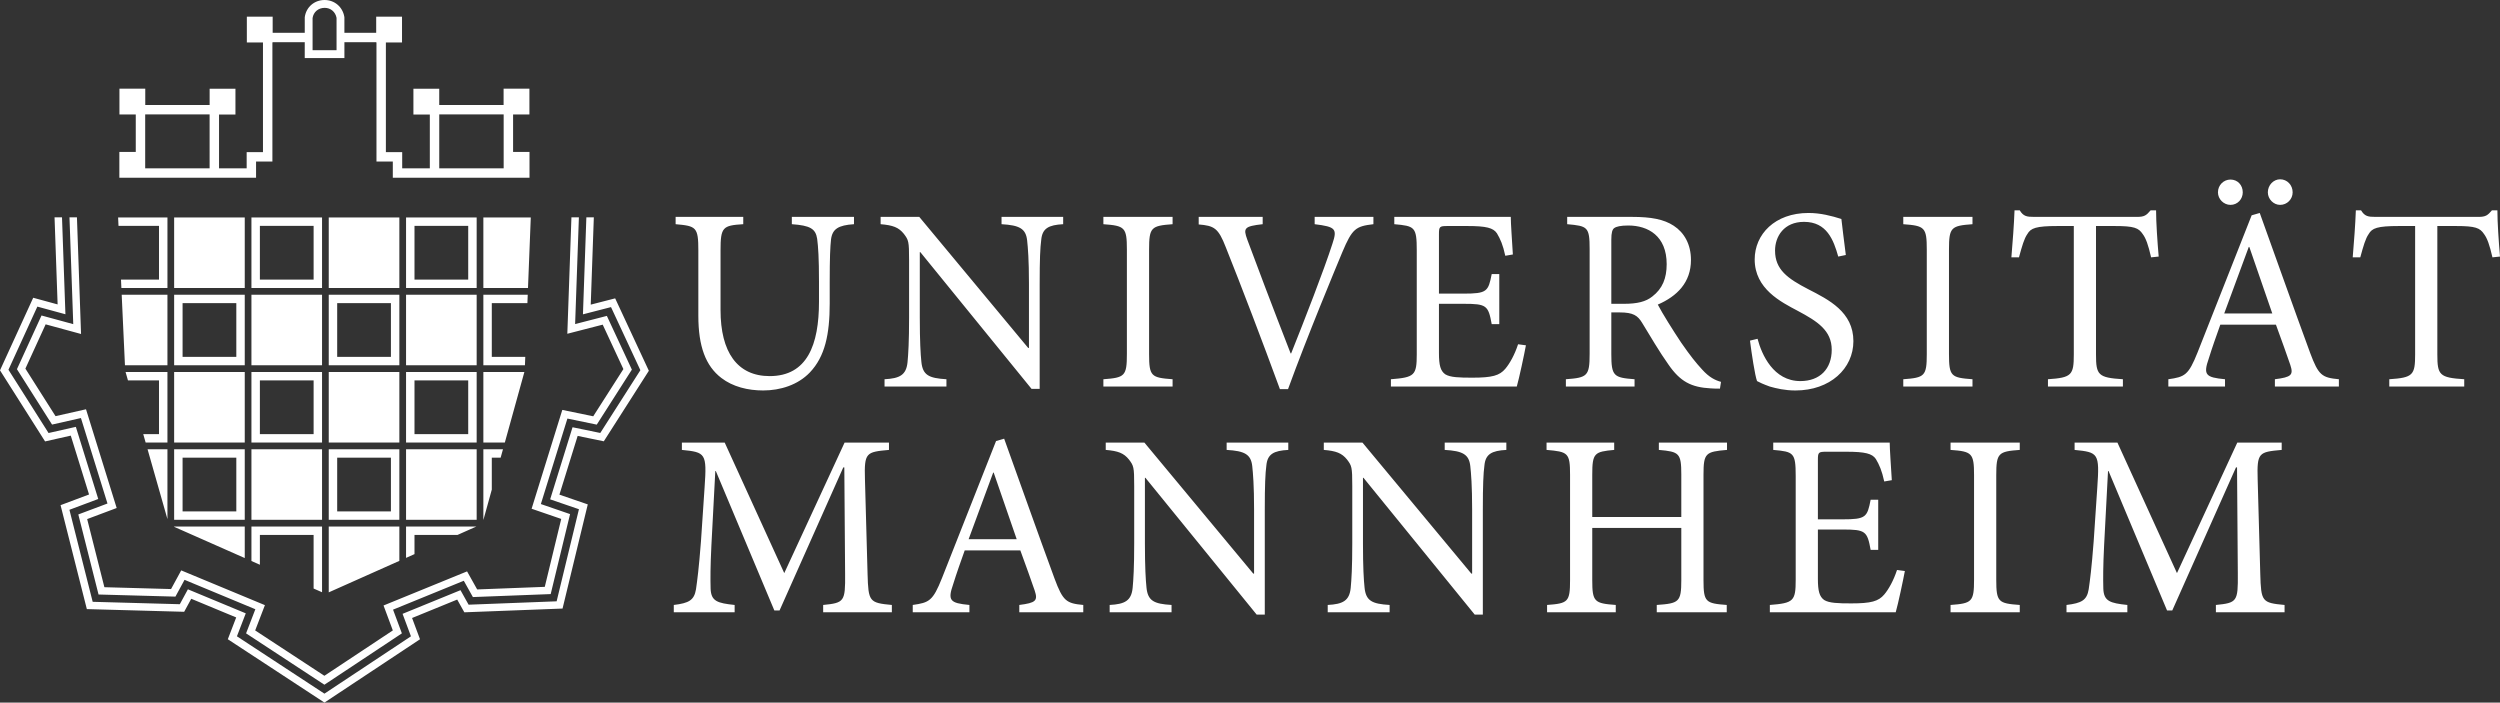 <?xml version="1.0" encoding="UTF-8"?>
<svg xmlns="http://www.w3.org/2000/svg" xmlns:xlink="http://www.w3.org/1999/xlink" width="427px" height="120px" viewBox="0 0 427 120">
  <rect x="0" y="0" width="427" height="120" fill="#333333" stroke="none"/>
  <title>Uni_Ma</title>
  <g id="Page-2" stroke="none" stroke-width="1" fill="none" fill-rule="evenodd">
    <path d="M152.329,104.575 L152.329,103.327 C148.448,102.97 148.315,102.746 148.18,98.022 L147.734,81.881 C147.601,77.29 147.913,77.202 151.837,76.845 L151.837,75.596 L144.255,75.596 L133.951,97.888 L123.781,75.596 L116.466,75.596 L116.466,76.845 C120.525,77.246 120.748,77.423 120.346,83.218 L119.722,92.493 C119.365,97.129 119.098,99.092 118.875,100.651 C118.562,102.525 117.67,103.014 115.083,103.327 L115.083,104.575 L125.476,104.575 L125.476,103.327 C122.533,103.014 121.462,102.703 121.373,100.562 C121.328,98.779 121.328,96.818 121.506,93.162 L122.175,80.456 L122.265,80.456 L132.257,104.264 L133.149,104.264 L144.033,79.831 L144.21,79.831 L144.344,98.022 C144.389,102.746 144.21,102.97 140.597,103.327 L140.597,104.575 L152.329,104.575 L152.329,104.575 Z M185.024,104.575 L185.024,103.327 C182.124,103.06 181.544,102.658 180.117,98.824 C177.262,91.066 174.273,82.597 171.509,74.927 L170.126,75.329 L160.892,98.732 C159.331,102.657 158.707,102.926 155.897,103.326 L155.897,104.574 L165.576,104.574 L165.576,103.326 C162.23,103.013 161.829,102.567 162.81,99.759 C163.39,97.887 164.059,96.013 164.773,94.008 L174.273,94.008 C175.255,96.727 176.147,99.134 176.727,100.873 C177.307,102.612 176.905,102.969 174.096,103.326 L174.096,104.574 L185.024,104.574 L185.024,104.575 Z M173.65,92.091 L165.442,92.091 C166.78,88.434 168.208,84.556 169.635,80.722 L169.724,80.722 L173.65,92.091 L173.65,92.091 Z M220.037,75.595 L209.511,75.595 L209.511,76.844 C212.589,77.022 213.66,77.6 213.883,79.608 C214.016,80.855 214.196,82.907 214.196,87.009 L214.196,97.976 L214.061,97.976 L195.462,75.595 L188.86,75.595 L188.86,76.844 C190.957,77.022 191.938,77.379 192.83,78.493 C193.633,79.563 193.721,79.741 193.721,82.996 L193.721,92.803 C193.721,96.905 193.588,99.046 193.454,100.428 C193.231,102.612 192.116,103.192 189.529,103.326 L189.529,104.574 L200.1,104.574 L200.1,103.326 C197.068,103.147 196.041,102.612 195.818,100.337 C195.685,99.046 195.551,96.905 195.551,92.803 L195.551,81.614 L195.64,81.614 L214.642,104.977 L216.025,104.977 L216.025,87.01 C216.025,82.863 216.115,80.856 216.293,79.519 C216.472,77.558 217.542,76.978 220.039,76.845 L220.039,75.595 L220.037,75.595 Z M257.283,75.595 L246.755,75.595 L246.755,76.844 C249.832,77.022 250.904,77.6 251.127,79.608 C251.262,80.855 251.44,82.907 251.44,87.009 L251.44,97.976 L251.307,97.976 L232.706,75.595 L226.105,75.595 L226.105,76.844 C228.201,77.022 229.182,77.379 230.075,78.493 C230.877,79.563 230.968,79.741 230.968,82.996 L230.968,92.803 C230.968,96.905 230.833,99.046 230.699,100.428 C230.476,102.612 229.361,103.192 226.774,103.326 L226.774,104.574 L237.346,104.574 L237.346,103.326 C234.312,103.147 233.287,102.612 233.064,100.337 C232.928,99.046 232.795,96.905 232.795,92.803 L232.795,81.614 L232.884,81.614 L251.885,104.977 L253.269,104.977 L253.269,87.01 C253.269,82.863 253.358,80.856 253.537,79.519 C253.715,77.558 254.785,76.978 257.284,76.845 L257.284,75.595 L257.283,75.595 Z M294.973,75.595 L283.332,75.595 L283.332,76.844 C286.811,77.156 287.167,77.379 287.167,81.078 L287.167,88.3 L271.957,88.3 L271.957,81.078 C271.957,77.379 272.314,77.156 275.704,76.844 L275.704,75.595 L264.151,75.595 L264.151,76.844 C267.809,77.156 268.166,77.333 268.166,81.078 L268.166,99.091 C268.166,102.835 267.809,103.059 264.24,103.326 L264.24,104.574 L275.972,104.574 L275.972,103.326 C272.314,103.059 271.957,102.791 271.957,99.091 L271.957,90.172 L287.167,90.172 L287.167,99.091 C287.167,102.835 286.767,103.059 282.974,103.326 L282.974,104.574 L294.928,104.574 L294.928,103.326 C291.315,103.059 290.958,102.836 290.958,99.091 L290.958,81.078 C290.958,77.379 291.315,77.156 294.972,76.844 L294.972,75.595 L294.973,75.595 Z M324.011,97.352 C323.431,99.134 322.584,100.65 321.826,101.544 C320.843,102.702 319.595,103.06 316.205,103.06 C313.973,103.06 312.414,103.014 311.566,102.479 C310.763,101.899 310.496,100.964 310.496,98.868 L310.496,90.441 L314.733,90.441 C318.614,90.441 318.926,90.708 319.506,93.917 L320.799,93.917 L320.799,85.358 L319.506,85.358 C318.926,88.347 318.702,88.703 314.689,88.703 L310.496,88.703 L310.496,78.583 C310.496,77.246 310.585,77.156 311.967,77.156 L315.357,77.156 C318.569,77.156 319.773,77.468 320.399,78.402 C320.979,79.385 321.424,80.365 321.827,82.237 L323.12,82.015 C322.986,79.74 322.763,76.71 322.763,75.595 L302.869,75.595 L302.869,76.844 C306.348,77.156 306.705,77.288 306.705,81.301 L306.705,99.046 C306.705,102.657 306.348,103.013 302.289,103.326 L302.289,104.574 L323.789,104.574 C324.19,103.192 325.082,99 325.35,97.53 L324.011,97.352 L324.011,97.352 Z M344.974,104.575 L344.974,103.327 C341.317,103.06 340.96,102.837 340.96,99.001 L340.96,81.167 C340.96,77.38 341.317,77.111 344.974,76.844 L344.974,75.595 L333.155,75.595 L333.155,76.844 C336.812,77.111 337.168,77.379 337.168,81.167 L337.168,99.001 C337.168,102.791 336.812,103.06 333.155,103.327 L333.155,104.575 L344.974,104.575 L344.974,104.575 Z M390.204,104.575 L390.204,103.327 C386.323,102.97 386.189,102.746 386.055,98.022 L385.609,81.881 C385.476,77.29 385.789,77.202 389.712,76.845 L389.712,75.596 L382.129,75.596 L371.826,97.888 L361.656,75.596 L354.341,75.596 L354.341,76.845 C358.4,77.246 358.623,77.423 358.221,83.218 L357.597,92.493 C357.24,97.129 356.972,99.092 356.749,100.651 C356.437,102.525 355.545,103.014 352.958,103.327 L352.958,104.575 L363.351,104.575 L363.351,103.327 C360.408,103.014 359.337,102.703 359.248,100.562 C359.203,98.779 359.203,96.818 359.381,93.162 L360.05,80.456 L360.141,80.456 L370.131,104.264 L371.025,104.264 L381.907,79.831 L382.086,79.831 L382.22,98.022 C382.265,102.746 382.086,102.97 378.474,103.327 L378.474,104.575 L390.204,104.575 L390.204,104.575 Z M145.861,37.044 L135.245,37.044 L135.245,38.292 C138.368,38.515 139.305,39.05 139.572,40.789 C139.75,42.171 139.884,44.043 139.884,48.145 L139.884,51.533 C139.884,58.889 137.877,64.239 131.453,64.239 C125.923,64.239 123.068,60.138 123.068,52.96 L123.068,42.795 C123.068,38.782 123.424,38.515 126.948,38.292 L126.948,37.044 L115.396,37.044 L115.396,38.292 C118.919,38.604 119.277,38.782 119.277,42.795 L119.277,53.941 C119.277,59.157 120.525,62.501 123.202,64.552 C125.165,66.067 127.752,66.691 130.339,66.691 C133.283,66.691 136.271,65.755 138.323,63.615 C140.91,60.896 141.713,57.106 141.713,51.845 L141.713,48.145 C141.713,44.043 141.802,42.126 141.936,40.922 C142.159,39.094 143.185,38.47 145.861,38.292 L145.861,37.044 L145.861,37.044 Z M181.589,37.044 L171.063,37.044 L171.063,38.292 C174.141,38.47 175.211,39.05 175.434,41.056 C175.568,42.304 175.746,44.355 175.746,48.457 L175.746,59.424 L175.612,59.424 L157.012,37.044 L150.41,37.044 L150.41,38.292 C152.506,38.47 153.488,38.827 154.38,39.941 C155.184,41.011 155.272,41.19 155.272,44.444 L155.272,54.253 C155.272,58.354 155.138,60.493 155.005,61.876 C154.782,64.061 153.666,64.64 151.079,64.774 L151.079,66.023 L161.651,66.023 L161.651,64.774 C158.618,64.595 157.592,64.061 157.369,61.787 C157.235,60.493 157.101,58.354 157.101,54.253 L157.101,43.062 L157.19,43.062 L176.192,66.424 L177.575,66.424 L177.575,48.457 C177.575,44.311 177.664,42.304 177.842,40.967 C178.021,39.005 179.092,38.426 181.589,38.292 L181.589,37.044 L181.589,37.044 Z M200.278,66.023 L200.278,64.774 C196.621,64.506 196.264,64.285 196.264,60.45 L196.264,42.617 C196.264,38.828 196.621,38.56 200.278,38.293 L200.278,37.045 L188.458,37.045 L188.458,38.293 C192.116,38.56 192.472,38.828 192.472,42.617 L192.472,60.451 C192.472,64.239 192.116,64.507 188.458,64.775 L188.458,66.024 L200.278,66.024 L200.278,66.023 Z M234.579,37.044 L224.543,37.044 L224.543,38.292 C228.156,38.738 228.423,39.094 227.576,41.636 C226.148,46.094 222.758,54.788 220.529,60.36 L220.439,60.36 C217.451,52.691 214.194,44.088 213.035,40.922 C212.321,38.961 212.5,38.649 215.666,38.292 L215.666,37.044 L204.738,37.044 L204.738,38.336 C207.37,38.559 208.083,38.916 209.377,42.26 C211.965,48.724 215.622,58.31 218.611,66.469 L219.993,66.469 C223.339,57.284 228.067,45.96 229.271,43.062 C230.966,39.05 231.546,38.649 234.579,38.292 L234.579,37.044 L234.579,37.044 Z M259.288,58.8 C258.709,60.584 257.861,62.099 257.102,62.992 C256.121,64.15 254.873,64.507 251.482,64.507 C249.252,64.507 247.691,64.462 246.844,63.927 C246.04,63.349 245.773,62.412 245.773,60.316 L245.773,51.89 L250.011,51.89 C253.891,51.89 254.204,52.157 254.784,55.367 L256.078,55.367 L256.078,46.807 L254.784,46.807 C254.204,49.794 253.981,50.151 249.967,50.151 L245.773,50.151 L245.773,40.031 C245.773,38.693 245.863,38.604 247.246,38.604 L250.636,38.604 C253.846,38.604 255.051,38.916 255.676,39.852 C256.257,40.833 256.703,41.814 257.103,43.686 L258.398,43.464 C258.263,41.19 258.041,38.158 258.041,37.044 L238.146,37.044 L238.146,38.292 C241.626,38.604 241.982,38.738 241.982,42.75 L241.982,60.493 C241.982,64.106 241.626,64.461 237.567,64.774 L237.567,66.023 L259.067,66.023 C259.468,64.64 260.36,60.45 260.627,58.979 L259.288,58.8 L259.288,58.8 Z M293.947,65.221 C292.965,64.953 291.939,64.462 290.735,63.125 C289.665,61.967 288.728,60.807 287.122,58.488 C285.784,56.482 283.91,53.495 283.152,52.024 C286.453,50.597 288.817,48.234 288.817,44.4 C288.817,41.725 287.657,39.719 285.874,38.559 C284.179,37.445 281.992,37.044 278.737,37.044 L267.675,37.044 L267.675,38.292 C271.154,38.604 271.509,38.738 271.509,42.527 L271.509,60.45 C271.509,64.238 271.109,64.506 267.452,64.774 L267.452,66.023 L279.182,66.023 L279.182,64.774 C275.614,64.506 275.213,64.239 275.213,60.45 L275.213,53.361 L276.64,53.361 C278.96,53.361 279.718,53.896 280.476,55.144 C281.815,57.33 283.42,60.093 284.98,62.278 C286.987,65.176 288.861,66.157 292.207,66.335 C292.742,66.379 293.232,66.379 293.767,66.379 L293.947,65.221 L293.947,65.221 Z M275.213,51.89 L275.213,40.923 C275.213,39.72 275.391,39.185 275.704,38.962 C276.059,38.694 276.818,38.516 278.111,38.516 C281.501,38.516 284.668,40.299 284.668,45.114 C284.668,47.522 283.955,49.305 282.214,50.642 C281.101,51.534 279.628,51.891 277.353,51.891 L275.213,51.891 L275.213,51.89 Z M315.267,43.554 C314.911,40.745 314.687,39.006 314.509,37.401 C312.814,36.866 310.941,36.376 308.889,36.376 C303.135,36.376 299.7,40.032 299.7,44.312 C299.7,49.35 304.205,51.579 307.06,53.095 C310.405,54.878 312.859,56.438 312.859,59.738 C312.859,62.993 310.851,65.089 307.506,65.089 C302.912,65.089 300.904,60.586 300.191,57.866 L298.897,58.177 C299.165,60.317 299.744,64.151 300.102,65.089 C300.502,65.31 301.171,65.623 302.287,66.025 C303.403,66.337 304.83,66.693 306.659,66.693 C312.591,66.693 316.56,62.949 316.56,58.267 C316.56,53.274 312.324,51.178 308.844,49.395 C305.32,47.567 303.178,46.051 303.178,42.797 C303.178,40.389 304.696,37.893 308.131,37.893 C312.01,37.893 313.171,40.969 313.972,43.822 L315.267,43.554 L315.267,43.554 Z M336.9,66.023 L336.9,64.774 C333.243,64.506 332.886,64.285 332.886,60.45 L332.886,42.617 C332.886,38.828 333.243,38.56 336.9,38.293 L336.9,37.045 L325.08,37.045 L325.08,38.293 C328.738,38.56 329.094,38.828 329.094,42.617 L329.094,60.451 C329.094,64.239 328.738,64.507 325.08,64.775 L325.08,66.024 L336.9,66.024 L336.9,66.023 Z M368.703,43.82 C368.48,41.234 368.258,37.98 368.258,35.929 L367.32,35.929 C366.607,36.776 366.25,37.044 365.045,37.044 L347.427,37.044 C346.178,37.044 345.598,36.954 344.973,35.929 L344.081,35.929 C343.992,38.381 343.768,41.279 343.545,43.954 L344.84,43.954 C345.375,41.992 345.732,40.744 346.267,39.986 C346.846,38.961 347.739,38.604 351.441,38.604 L354.206,38.604 L354.206,60.539 C354.206,64.061 353.85,64.506 349.791,64.774 L349.791,66.023 L362.592,66.023 L362.592,64.774 C358.355,64.506 357.997,64.061 357.997,60.539 L357.997,38.604 L361.165,38.604 C364.51,38.604 365.268,38.916 365.982,39.986 C366.517,40.699 366.92,41.814 367.409,43.954 L368.703,43.82 L368.703,43.82 Z M399.48,66.023 L399.48,64.774 C396.58,64.506 396.001,64.106 394.572,60.273 C391.718,52.514 388.73,44.044 385.965,36.375 L384.582,36.776 L375.349,60.182 C373.787,64.106 373.163,64.374 370.353,64.774 L370.353,66.023 L380.033,66.023 L380.033,64.774 C376.686,64.461 376.287,64.017 377.267,61.207 C377.846,59.335 378.515,57.463 379.229,55.456 L388.73,55.456 C389.711,58.176 390.603,60.584 391.183,62.323 C391.762,64.061 391.361,64.419 388.552,64.774 L388.552,66.023 L399.48,66.023 L399.48,66.023 Z M388.106,53.539 L379.898,53.539 C381.237,49.884 382.664,46.005 384.092,42.171 L384.18,42.171 L388.106,53.539 L388.106,53.539 Z M389.443,30.624 C388.329,30.624 387.347,31.604 387.347,32.853 C387.347,34.012 388.329,34.993 389.443,34.993 C390.648,34.993 391.584,34.012 391.584,32.853 C391.584,31.604 390.648,30.624 389.443,30.624 M380.968,30.668 C379.81,30.668 378.826,31.604 378.826,32.853 C378.826,34.012 379.81,34.993 380.968,34.993 C382.173,34.993 383.064,34.012 383.064,32.853 C383.064,31.604 382.174,30.668 380.968,30.668 M427,43.82 C426.777,41.234 426.555,37.98 426.555,35.929 L425.617,35.929 C424.903,36.776 424.548,37.044 423.343,37.044 L405.724,37.044 C404.475,37.044 403.895,36.954 403.271,35.929 L402.379,35.929 C402.29,38.381 402.067,41.279 401.844,43.954 L403.137,43.954 C403.672,41.992 404.029,40.744 404.564,39.986 C405.145,38.961 406.037,38.604 409.739,38.604 L412.504,38.604 L412.504,60.539 C412.504,64.061 412.147,64.506 408.089,64.774 L408.089,66.023 L420.891,66.023 L420.891,64.774 C416.652,64.506 416.297,64.061 416.297,60.539 L416.297,38.604 L419.462,38.604 C422.808,38.604 423.566,38.916 424.281,39.986 C424.815,40.699 425.217,41.814 425.709,43.954 L427,43.82 L427,43.82 Z M87.636,25.951 L87.636,19.553 L90.424,19.553 L90.424,15.146 L86.014,15.146 L86.014,17.932 L75.021,17.932 L75.021,15.161 L70.611,15.161 L70.611,19.568 L73.414,19.568 L73.414,28.751 L68.695,28.751 L68.695,25.983 L65.909,25.983 L65.909,7.257 L68.664,7.257 L68.664,2.85 L64.254,2.85 L64.254,5.603 L58.824,5.603 L58.824,2.993 L58.814,2.884 C58.531,1.185 57.148,0 55.432,0 C53.676,0.009 52.286,1.218 52.053,2.939 L52.051,5.603 L46.571,5.603 L46.571,2.85 L42.161,2.85 L42.161,7.257 L44.916,7.257 L44.916,25.983 L42.13,25.983 L42.13,28.751 L37.411,28.751 L37.411,19.568 L40.215,19.568 L40.215,15.161 L35.805,15.161 L35.805,17.932 L24.811,17.932 L24.811,15.146 L20.401,15.146 L20.401,19.553 L23.189,19.553 L23.189,25.951 L20.386,25.951 L20.386,30.359 L43.735,30.359 L43.735,27.591 L46.526,27.591 L46.526,7.257 L46.572,7.257 L46.572,7.212 L52.051,7.212 L52.048,9.919 L58.825,9.919 L58.825,7.212 L64.255,7.212 L64.255,7.257 L64.301,7.257 L64.302,27.591 L67.092,27.591 L67.092,30.359 L90.44,30.359 L90.44,25.951 L87.636,25.951 L87.636,25.951 Z M24.798,28.751 L24.798,19.553 L24.81,19.553 L24.81,19.54 L35.801,19.54 L35.802,28.751 L24.798,28.751 L24.798,28.751 Z M57.483,8.579 L53.389,8.579 L53.389,3.078 C53.547,2.042 54.367,1.346 55.45,1.34 C56.479,1.34 57.289,2.026 57.483,3.052 L57.483,8.579 L57.483,8.579 Z M75.024,28.751 L75.024,19.54 L86.014,19.54 L86.014,19.553 L86.026,19.553 L86.026,28.751 L75.024,28.751 L75.024,28.751 Z M10.59,37.123 L11.174,53.676 L6.38,52.368 L1.444,63.154 L8.293,73.959 L12.955,72.906 L16.78,85.227 L11.857,87.072 L15.83,102.789 L30.711,103.2 L32.094,100.654 L41.977,104.757 L40.467,108.68 L55.411,118.476 L70.191,108.682 L68.759,104.841 L78.652,100.803 L80.038,103.281 L95.073,102.704 L98.883,86.975 L93.966,85.288 L97.789,72.974 L102.528,73.951 L109.376,63.231 L104.361,52.453 L99.568,53.688 L100.151,37.123 L101.425,37.123 L100.898,52.032 L105.07,50.959 L110.824,63.327 L103.129,75.374 L98.663,74.453 L95.548,84.486 L100.392,86.15 L96.083,103.942 L79.307,104.582 L78.091,102.406 L70.383,105.553 L71.737,109.184 L55.415,120 L38.911,109.182 L40.343,105.459 L32.665,102.27 L31.456,104.493 L14.832,104.034 L10.344,86.282 L15.209,84.457 L12.088,74.405 L7.699,75.395 L0,63.253 L5.671,50.857 L9.841,51.994 L9.316,37.123 L10.59,37.123 Z M13.141,37.124 L13.843,57.045 L7.797,55.397 L4.337,62.959 L9.485,71.078 L14.691,69.903 L19.928,86.768 L14.888,88.658 L17.829,100.295 L29.217,100.61 L30.95,97.422 L45.247,103.358 L43.585,107.678 L55.404,115.424 L67.095,107.676 L65.508,103.418 L79.777,97.592 L81.501,100.676 L93.048,100.234 L95.859,88.633 L90.799,86.893 L96.041,70.012 L101.324,71.102 L106.475,63.039 L102.944,55.45 L96.899,57.007 L97.6,37.124 L98.874,37.124 L98.231,55.35 L103.652,53.955 L107.924,63.134 L101.926,72.525 L96.913,71.49 L92.379,86.092 L97.368,87.808 L94.058,101.47 L80.77,101.978 L79.216,99.195 L67.132,104.128 L68.64,108.178 L55.408,116.95 L42.029,108.178 L43.614,104.057 L31.521,99.035 L29.963,101.902 L16.831,101.542 L13.375,87.868 L18.357,86 L13.824,71.402 L8.891,72.517 L2.893,63.056 L7.09,53.886 L12.511,55.363 L11.867,37.124 L13.141,37.124 Z M68.209,89.93 L68.209,95.796 L56.149,101.176 L56.149,89.93 L68.209,89.93 Z M55.006,89.93 L55.006,101.157 L53.564,100.521 L53.564,91.369 L44.388,91.369 L44.388,96.459 L42.946,95.822 L42.946,89.93 L55.006,89.93 Z M41.803,89.93 L41.803,95.316 L29.743,89.98 L29.743,89.93 L41.803,89.93 Z M81.365,89.93 L78.135,91.369 L70.795,91.369 L70.795,94.643 L69.353,95.287 L69.353,89.93 L81.365,89.93 Z M81.414,76.73 L81.414,88.785 L69.354,88.785 L69.354,76.73 L81.414,76.73 Z M85.909,76.73 L85.509,78.171 L83.999,78.171 L83.999,83.624 L82.57,88.785 L82.558,88.785 L82.558,76.73 L85.909,76.73 Z M55.005,76.73 L55.005,88.785 L42.945,88.785 L42.945,76.73 L55.005,76.73 Z M41.803,76.73 L41.803,88.785 L29.743,88.785 L29.743,76.73 L41.803,76.73 Z M68.21,76.73 L68.21,88.785 L56.15,88.785 L56.15,76.73 L68.21,76.73 Z M28.599,76.73 L28.599,88.666 L25.201,76.73 L28.599,76.73 Z M66.769,78.171 L57.591,78.171 L57.591,87.345 L66.769,87.345 L66.769,78.171 Z M40.363,78.171 L31.185,78.171 L31.185,87.345 L40.363,87.345 L40.363,78.171 Z M41.803,63.535 L41.803,75.588 L29.743,75.588 L29.743,63.535 L41.803,63.535 Z M89.564,63.535 L86.225,75.588 L82.558,75.588 L82.558,63.535 L89.564,63.535 Z M81.414,63.535 L81.414,75.588 L69.354,75.588 L69.354,63.535 L81.414,63.535 Z M28.598,63.535 L28.598,75.588 L24.876,75.588 L24.466,74.146 L27.158,74.146 L27.158,64.973 L21.856,64.973 L21.446,63.535 L28.598,63.535 Z M68.21,63.535 L68.21,75.588 L56.15,75.588 L56.15,63.535 L68.21,63.535 Z M55.005,63.535 L55.005,75.588 L42.945,75.588 L42.945,63.535 L55.005,63.535 Z M53.565,64.973 L44.388,64.973 L44.388,74.146 L53.565,74.146 L53.565,64.973 Z M79.971,64.973 L70.795,64.973 L70.795,74.146 L79.971,74.146 L79.971,64.973 Z M28.598,50.337 L28.598,62.391 L21.342,62.391 L20.785,50.337 L28.598,50.337 Z M68.21,50.337 L68.21,62.391 L56.15,62.391 L56.15,50.337 L68.21,50.337 Z M41.803,50.337 L41.803,62.391 L29.743,62.391 L29.743,50.337 L41.803,50.337 Z M81.414,50.337 L81.414,62.391 L69.354,62.391 L69.354,50.337 L81.414,50.337 Z M55.005,50.337 L55.005,62.391 L42.945,62.391 L42.945,50.337 L55.005,50.337 Z M90.137,50.337 L90.08,51.778 L83.999,51.778 L83.999,60.951 L89.717,60.951 L89.66,62.391 L82.558,62.391 L82.558,50.337 L90.137,50.337 Z M40.363,51.777 L31.185,51.777 L31.185,60.951 L40.363,60.951 L40.363,51.777 Z M66.769,51.777 L57.591,51.777 L57.591,60.951 L66.769,60.951 L66.769,51.777 Z M90.657,37.139 L90.182,49.194 L82.558,49.194 L82.558,37.139 L90.657,37.139 Z M28.6,37.14 L28.6,49.194 L20.733,49.194 L20.666,47.753 L27.158,47.753 L27.158,38.58 L20.241,38.58 L20.174,37.14 L28.6,37.14 Z M41.803,37.139 L41.803,49.193 L29.743,49.193 L29.743,37.139 L41.803,37.139 Z M68.21,37.139 L68.21,49.193 L56.15,49.193 L56.15,37.139 L68.21,37.139 Z M55.005,37.139 L55.005,49.193 L42.945,49.193 L42.945,37.139 L55.005,37.139 Z M81.414,37.139 L81.414,49.193 L69.354,49.193 L69.354,37.139 L81.414,37.139 Z M53.565,38.581 L44.388,38.581 L44.388,47.755 L53.565,47.755 L53.565,38.581 Z M79.971,38.581 L70.795,38.581 L70.795,47.755 L79.971,47.755 L79.971,38.581 Z" id="Uni_Ma" fill="#FFFFFF" fill-rule="nonzero"></path>
  </g>
</svg>
